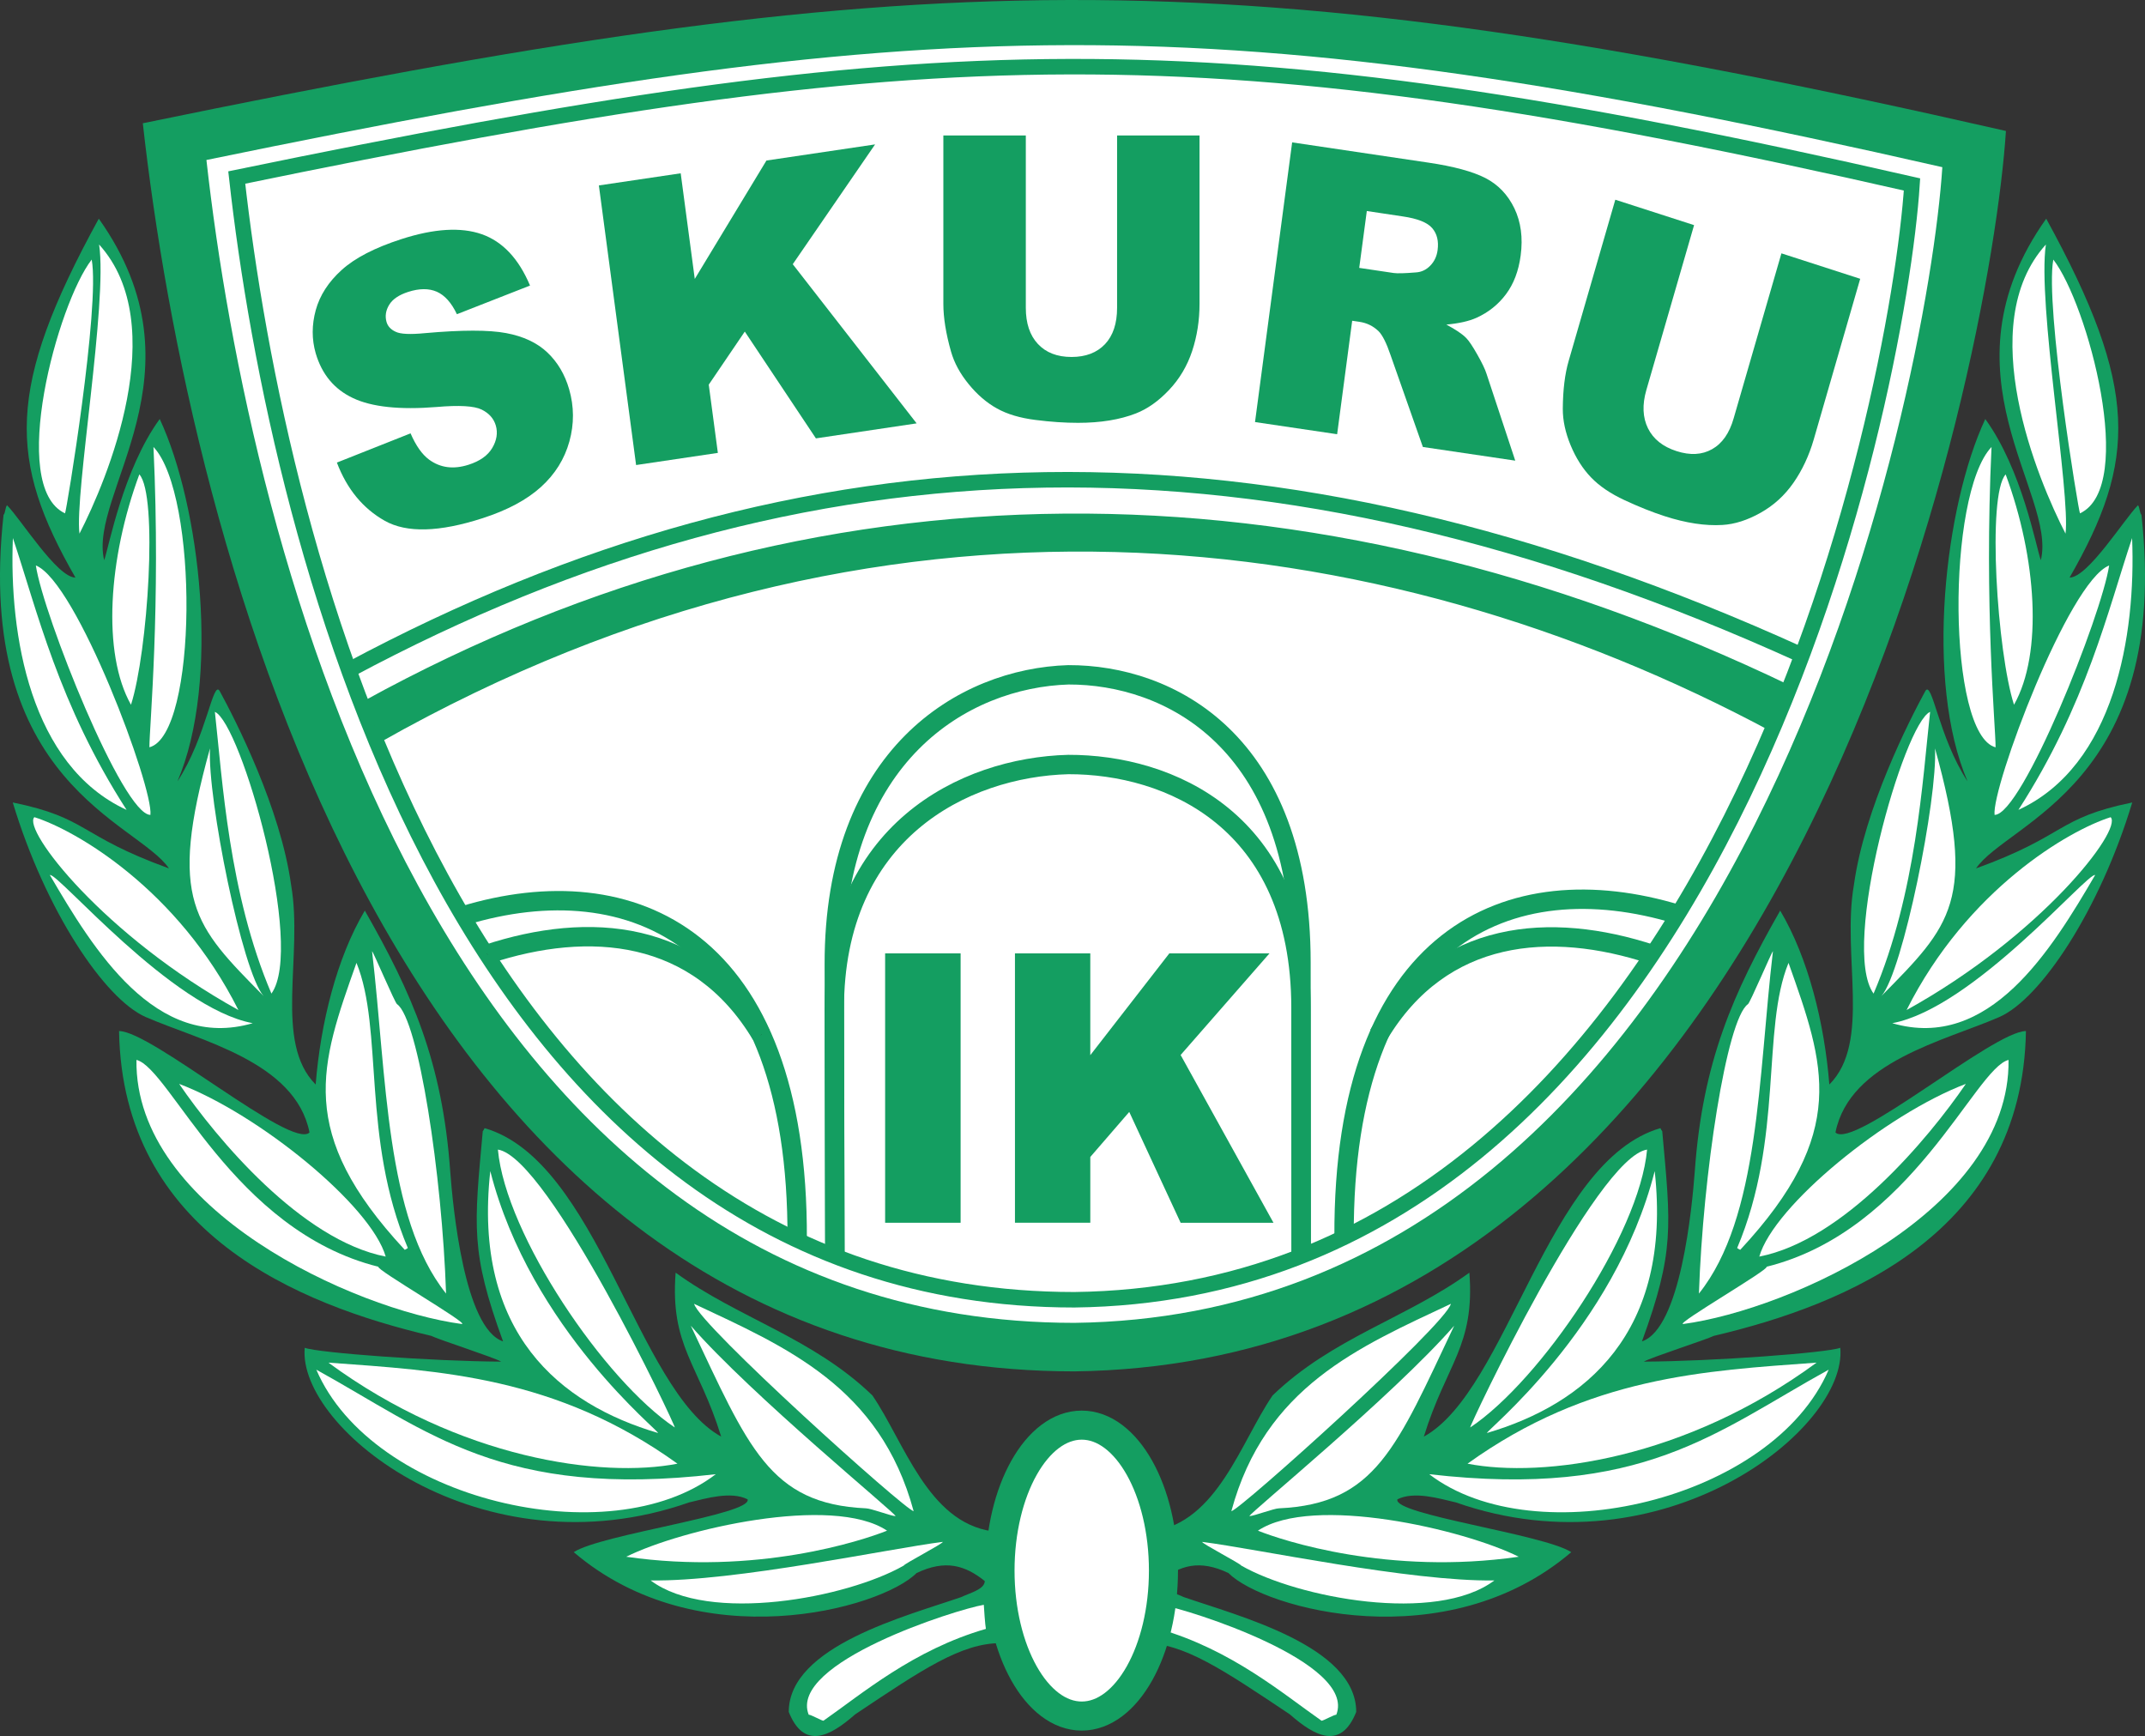 <?xml version="1.0" encoding="UTF-8" standalone="no"?>
<svg height="283.224" viewBox="0 0 262.5 212.418" width="350" xmlns="http://www.w3.org/2000/svg">
   <rect x="0" y="0" width="262.5" height="212.418" fill="#333333" stroke="none"/>
   <g transform="translate(-30.725 -28.418)">
      <path d="m152.134 215.787c.049-.049-.062-.078 0 0zm1.058 13.681c-4.832 0-9.607 3.228-17.82 8.722-3.143 2.773-6.269 4.328-8.121-.301 0-8.075 14.495-11.76 21.129-14.06.908-.457 2.858-.921 2.858-1.957-2.408-1.924-4.812-2.666-8.347-.977-4.41 4.41-26.66 10.493-41.955-2.558 3.345-2.189 21.897-4.613 21.276-6.465-2.035-1.019-5.037-.121-7.141.376-25.425 8.899-47.972-9.006-47.054-18.914 1.712.624 15.55 1.643 24.04 1.692-.902-.526-7.664-2.702-8.565-3.156-16.268-3.825-37.78-12.61-38.198-37.293 3.985 0 21.136 14.583 23.308 12.407-1.735-8.676-13.416-11.225-20.074-14.135-5.018-2.218-12.244-13.008-16.242-26.242 9.313 1.905 7.961 4.021 19.117 8.069-3.855-5.671-23.86-10.385-20.244-43.258.225-.225.196-.882.421-1.183 1.679 1.682 6.135 8.853 8.376 8.853-8.219-14.321-8.543-23.129 2.858-43.912 13.449 18.918-1.346 33.618.66 41.788.575-1.584 2.293-11.087 6.798-17.278 4.972 10.643 7.435 32.06 2.169 44.339 3.58-5.465 4.345-12.567 5.184-11.025 1.95 3.58 7.429 14.325 8.722 23.681 1.516 8.709-2.159 19.254 3.009 24.438.595-7.474 2.561-15.471 6.014-21.28 5.763 10.088 9.503 18.542 10.45 31.88.336 4.456 1.728 19.251 6.468 20.829-4.008-10.989-3.544-14.034-2.483-25.716.075-.075.15-.225.225-.376 13.871 4.025 18.643 32.076 28.95 37.744-2.757-8.928-6.266-11.064-5.573-20.061 7.654 5.557 16.771 7.964 24.082 15.024 3.874 5.661 6.762 15.491 14.648 16.618z" fill="#149e61" fill-rule="evenodd"/>
      <path d="m171.816 215.787c-.049-.049.062-.075 0 0zm-1.058 13.681c4.832 0 9.607 3.228 17.82 8.722 3.143 2.773 6.269 4.328 8.118-.301 0-8.075-14.491-11.76-21.126-14.06-.908-.454-2.858-.918-2.858-1.957 2.408-1.924 4.812-2.666 8.347-.977 4.41 4.41 26.66 10.496 41.955-2.555-3.345-2.192-21.897-4.613-21.276-6.468 2.035-1.016 5.037-.118 7.141.376 25.425 8.899 47.972-9.006 47.054-18.914-1.712.624-15.55 1.646-24.04 1.692.902-.526 7.664-2.702 8.565-3.152 16.268-3.829 37.78-12.613 38.198-37.296-3.985 0-21.136 14.583-23.311 12.407 1.738-8.676 13.416-11.221 20.077-14.135 5.018-2.218 12.244-13.008 16.242-26.242-9.313 1.908-7.961 4.021-19.117 8.069 3.855-5.671 23.86-10.385 20.244-43.258-.225-.225-.196-.882-.421-1.183-1.679 1.682-6.135 8.853-8.376 8.853 8.219-14.321 8.543-23.129-2.858-43.912-13.446 18.918 1.346 33.621-.66 41.788-.575-1.584-2.293-11.087-6.798-17.275-4.972 10.64-7.435 32.057-2.169 44.336-3.58-5.462-4.341-12.567-5.184-11.025-1.95 3.58-7.429 14.328-8.722 23.684-1.516 8.709 2.159 19.251-3.009 24.435-.595-7.474-2.564-15.471-6.014-21.28-5.763 10.088-9.503 18.542-10.45 31.88-.336 4.456-1.728 19.251-6.468 20.829 4.008-10.989 3.544-14.034 2.483-25.716-.075-.075-.15-.225-.225-.376-13.871 4.025-18.643 32.076-28.95 37.747 2.757-8.928 6.266-11.068 5.573-20.064-7.654 5.557-16.771 7.968-24.082 15.024-3.874 5.661-6.762 15.491-14.648 16.618z" fill="#149e61" fill-rule="evenodd"/>
      <path d="m48.202 43.5c94.611-19.48 131.516-21.051 228.005.944-1.878 28.907-25.804 150.672-114.003 151.773-83.508 0-108.374-102.282-114.003-152.717" fill="#149e61" fill-rule="evenodd"/>
      <path d="m55.987 47.995c88.15-18.153 122.535-19.617 212.436.879-1.748 26.934-24.04 140.385-106.218 141.407-77.807 0-100.972-95.294-106.218-142.286" fill="#fff" fill-rule="evenodd"/>
      <path d="m59.698 50.138c85.069-17.516 118.256-18.931 205.014.849-1.689 25.993-23.204 135.478-102.507 136.468-75.089 0-97.447-91.969-102.507-137.317" fill="#fff" fill-rule="evenodd"/>
      <path d="m59.698 50.138c85.069-17.516 118.256-18.931 205.014.849-1.689 25.993-23.204 135.478-102.507 136.468-75.089 0-97.447-91.969-102.507-137.317zm0 0" fill="none" stroke="#149e61" stroke-miterlimit="2.613" stroke-width="1.896"/>
      <path d="m132.896 182.075l-.072-35.64c-.049-25.654 15.837-35.052 28.649-35.447 12.218-.036 28.447 7.941 28.463 35.193l.023 35.738" fill="none" stroke="#149e61" stroke-miterlimit="2.613" stroke-width="2.371"/>
      <path d="m87.465 140.456c20.545-6.233 40.968 2.617 40.818 39.583" fill="none" stroke="#149e61" stroke-miterlimit="2.613" stroke-width="2.371"/>
      <path d="m236.027 140.29c-20.541-6.233-40.968 2.493-40.818 39.462" fill="none" stroke="#149e61" stroke-miterlimit="2.613" stroke-width="2.371"/>
      <path d="m132.896 182.075l-.072-30.136c-.049-21.694 15.837-29.642 28.649-29.976 12.218-.029 28.447 6.713 28.463 29.76l.023 30.335" fill="none" stroke="#149e61" stroke-miterlimit="2.613" stroke-width="2.371"/>
      <path d="m123.883 155.036c-7.749-12.94-21.064-13.965-33.523-9.862" fill="none" stroke="#211e1e" stroke-miterlimit="2.613" stroke-width=".181"/>
      <path d="m123.883 155.036c-7.749-12.94-21.064-13.965-33.523-9.862" fill="none" stroke="#149e61" stroke-miterlimit="2.613" stroke-width="2.371"/>
      <path d="m199.433 155.039c7.732-12.913 21.025-13.939 33.461-9.843" fill="none" stroke="#149e61" stroke-miterlimit="2.613" stroke-width="2.371"/>
      <path d="m201.749 62.051c-1.365 0-5.524.049-6.21-1.326l-.15-7.719c4.067-1.398 9.513-1.258 11.162 3.084 1.421 4.263-.751 5.557-4.802 5.962" fill="#fff" fill-rule="evenodd"/>
      <path d="m73.405 110.412c55.76-29.891 112.392-31.563 177.769-1.852" fill="none" stroke="#149e61" stroke-miterlimit="2.613" stroke-width="1.896"/>
      <path d="m139.044 145.072h9.238v32.961h-9.238z" fill="#149e61" fill-rule="evenodd"/>
      <path d="m154.933 145.072h9.219v12.456l9.673-12.456h12.257l-10.875 12.433 11.362 20.528h-11.362l-6.288-13.56-4.766 5.511v8.049h-9.219z" fill="#149e61" fill-rule="evenodd"/>
      <path d="m71.955 85.017l9.013-3.574c.657 1.512 1.411 2.584 2.264 3.211 1.379 1.013 2.992 1.222 4.841.627 1.379-.441 2.346-1.127 2.894-2.052.546-.924.693-1.842.434-2.744-.252-.853-.823-1.503-1.738-1.954-.905-.444-2.741-.555-5.498-.314-4.528.363-7.938 0-10.231-1.085-2.3-1.078-3.822-2.914-4.577-5.495-.487-1.699-.487-3.459.006-5.269.497-1.81 1.555-3.453 3.175-4.916 1.624-1.473 4.061-2.728 7.317-3.78 3.989-1.287 7.265-1.49 9.823-.598 2.551.895 4.521 2.986 5.91 6.285l-8.948 3.505c-.67-1.408-1.493-2.323-2.46-2.751-.973-.425-2.14-.418-3.508.023-1.12.363-1.898.885-2.316 1.571-.425.693-.532 1.392-.327 2.114.154.523.526.924 1.117 1.192.581.287 1.774.346 3.597.167 4.498-.402 7.804-.402 9.918-.006 2.11.395 3.793 1.183 5.05 2.372 1.254 1.192 2.14 2.689 2.662 4.492.611 2.114.627 4.247.033 6.393-.595 2.15-1.751 4.008-3.473 5.567-1.728 1.568-4.103 2.842-7.135 3.822-5.315 1.722-9.31 1.826-11.982.323-2.672-1.506-4.632-3.878-5.864-7.128" fill="#149e61" fill-rule="evenodd"/>
      <path d="m104.014 51.108l10.013-1.486 1.722 12.926 8.771-14.488 13.296-1.973-10.075 14.658 15.158 19.476-12.325 1.836-8.703-13.067-4.41 6.494 1.114 8.35-10.006 1.486z" fill="#149e61" fill-rule="evenodd"/>
      <path d="m167.432 44.993h10.088v20.603c0 2.045-.304 3.966-.905 5.785-.601 1.81-1.545 3.401-2.832 4.76-1.287 1.362-2.636 2.31-4.051 2.865-1.967.764-4.319 1.15-7.076 1.15-1.591 0-3.326-.111-5.207-.353-1.878-.235-3.45-.699-4.711-1.401-1.264-.699-2.424-1.695-3.473-2.983-1.052-1.287-1.767-2.613-2.156-3.982-.624-2.195-.938-4.142-.938-5.841v-20.603h10.091v21.093c0 1.891.493 3.365 1.477 4.417.99 1.062 2.359 1.594 4.119 1.594 1.735 0 3.107-.523 4.096-1.568.98-1.039 1.477-2.525 1.477-4.443z" fill="#149e61" fill-rule="evenodd"/>
      <path d="m184.311 80.061l4.544-34.222 16.683 2.479c3.09.457 5.42 1.091 6.974 1.888 1.562.807 2.741 2.045 3.541 3.708.797 1.666 1.058 3.59.768 5.763-.252 1.898-.853 3.482-1.803 4.747-.944 1.261-2.146 2.218-3.603 2.878-.928.418-2.163.693-3.691.83 1.134.604 1.95 1.15 2.437 1.65.333.336.784 1.013 1.362 2.035.578 1.019.951 1.8 1.117 2.332l3.518 10.633-11.306-1.673-3.959-11.254c-.493-1.457-.98-2.421-1.454-2.904-.653-.634-1.437-1.022-2.352-1.156l-.885-.131-1.842 13.884zm12.753-18.865l4.217.627c.457.065 1.362.039 2.718-.072.679-.039 1.271-.32 1.767-.836.493-.506.791-1.143.889-1.891.147-1.101-.065-1.993-.653-2.685-.585-.693-1.79-1.176-3.616-1.441l-4.394-.66-.928 6.958" fill="#149e61" fill-rule="evenodd"/>
      <path d="m248.731 59.418l9.64 3.113-5.697 19.702c-.572 1.954-1.392 3.708-2.466 5.253-1.081 1.552-2.421 2.773-4.028 3.675-1.607.902-3.159 1.401-4.665 1.49-2.087.127-4.449-.225-7.082-1.078-1.522-.49-3.146-1.143-4.881-1.947-1.738-.804-3.107-1.738-4.126-2.8-1.013-1.055-1.842-2.365-2.489-3.917-.647-1.562-.967-3.051-.96-4.482.016-2.293.252-4.257.725-5.874l5.7-19.698 9.64 3.11-5.841 20.179c-.519 1.8-.451 3.361.199 4.681.653 1.32 1.82 2.251 3.492 2.79 1.669.539 3.116.461 4.348-.232 1.241-.693 2.127-1.954 2.649-3.789z" fill="#149e61" fill-rule="evenodd"/>
      <path d="m129.688 238.223c-2.486-6.373 18.052-12.877 21.433-13.443 0 .229.18 2.646.255 2.947-8.892 2.564-15.207 7.981-19.881 11.238-.225 0-1.506-.742-1.806-.742" fill="#fff" fill-rule="evenodd"/>
      <path d="m110.345 221.798c10.339.157 29.241-3.904 35.764-4.72 0 .225-4.714 2.675-4.789 2.904-6.912 3.946-23.834 7.17-30.975 1.816" fill="#fff" fill-rule="evenodd"/>
      <path d="m107.363 218.901c6.69-3.345 25.229-7.654 31.919-3.192-3.097 1.238-15.997 5.485-31.919 3.192" fill="#fff" fill-rule="evenodd"/>
      <path d="m69.436 196.011c13.769 7.589 22.733 15.798 48.883 12.789-12.969 9.937-42.03 3.198-48.883-12.789" fill="#fff" fill-rule="evenodd"/>
      <path d="m136.695 212.975c-11.848-.542-14.397-7.51-21.43-22.341 7.497 8.578 25.134 22.995 25.059 23.295-.526 0-3.025-.954-3.629-.954" fill="#fff" fill-rule="evenodd"/>
      <path d="m115.667 187.952c11.264 5.295 22.753 10.15 26.866 25.366-.898 0-26.216-22.766-26.866-25.366" fill="#fff" fill-rule="evenodd"/>
      <path d="m70.916 195.148c13.714 1 27.859 1.686 42.716 12.365-9.245 1.8-26.676-.581-42.716-12.365" fill="#fff" fill-rule="evenodd"/>
      <path d="m111.237 203.753c-11.933-3.515-22.691-12.178-20.512-32.04 4.933 19.385 20.992 32.04 20.512 32.04" fill="#fff" fill-rule="evenodd"/>
      <path d="m113.302 203.08c-8.595-5.73-20.698-23.57-21.645-34 6.246.954 21.841 34 21.645 34" fill="#fff" fill-rule="evenodd"/>
      <path d="m87.246 190.424c-13.191-1.774-40.076-13.988-39.822-32.318 4.123 1.032 11.816 20.897 29.623 25.314-.526.225 11.176 7.004 10.199 7.004" fill="#fff" fill-rule="evenodd"/>
      <path d="m85.312 186.694c-7.422-9.274-7.255-26.578-9.055-41.886.15.075 2.832 6.4 3.058 6.478 2.623 1.839 5.514 20.937 5.998 35.408" fill="#fff" fill-rule="evenodd"/>
      <path d="m52.648 161.04c9.771 3.704 23.498 14.893 25.278 21.133-10.326-2.012-20.682-14.419-25.278-21.133" fill="#fff" fill-rule="evenodd"/>
      <path d="m80.259 181.346c-13.371-14.374-10.342-22.616-5.91-35.114 3.326 8.137.601 21.427 6.285 34.889-.075.075-.225.15-.376.225" fill="#fff" fill-rule="evenodd"/>
      <path d="m36.827 135.488c.918-.366 14.887 16.275 24.827 18.127-11.878 3.469-19.496-9.003-24.827-18.127" fill="#fff" fill-rule="evenodd"/>
      <path d="m34.929 128.405c5.057 1.591 17.546 8.81 24.971 23.599-16.468-9.108-26.483-22.083-24.971-23.599" fill="#fff" fill-rule="evenodd"/>
      <path d="m63.941 149.992c-5.227-12.24-6.001-26.219-6.919-34.471 3.195 1.379 11.035 28.751 6.919 34.471" fill="#fff" fill-rule="evenodd"/>
      <path d="m62.984 150.293c-8.497-8.627-11.757-11.659-6.56-30.299-.336 6.07 3.936 27.333 6.56 30.299" fill="#fff" fill-rule="evenodd"/>
      <path d="m46.216 127.514c-11.773-5.416-14.397-21.4-13.913-33.259 2.953 8.791 5.586 20.335 13.913 33.259" fill="#fff" fill-rule="evenodd"/>
      <path d="m35.112 97.61c4.995 1.973 14.41 27.209 14.021 30.518-3.384 0-13.119-24.461-14.021-30.518" fill="#fff" fill-rule="evenodd"/>
      <path d="m49.009 119.856c0-2.597 1.414-17.196.497-36.748 5.527 5.825 5.403 35.202-.497 36.748" fill="#fff" fill-rule="evenodd"/>
      <path d="m46.755 114.652c-3.564-6.315-2.767-17.951 1.022-28.189 2.306 2.542 1.032 21.799-1.022 28.189" fill="#fff" fill-rule="evenodd"/>
      <path d="m40.45 93.713c-.604-4.92 3.463-28.231 2.404-35.376 8.925 9.862.967 28.836-2.404 35.376" fill="#fff" fill-rule="evenodd"/>
      <path d="m38.68 91.23c-6.997-3.283-.898-25.696 3.267-31.05 1.045 5.749-3.116 30.975-3.267 31.05" fill="#fff" fill-rule="evenodd"/>
      <path d="m194.261 238.227c2.489-6.377-18.052-12.881-21.433-13.443 0 .225-.18 2.643-.255 2.947 8.892 2.561 15.207 7.977 19.881 11.234.225 0 1.506-.738 1.807-.738" fill="#fff" fill-rule="evenodd"/>
      <path d="m213.604 221.798c-10.339.16-29.241-3.904-35.764-4.717 0 .225 4.714 2.675 4.789 2.901 6.912 3.949 23.834 7.174 30.975 1.816" fill="#fff" fill-rule="evenodd"/>
      <path d="m216.583 218.901c-6.687-3.345-25.226-7.651-31.916-3.192 3.097 1.238 15.997 5.485 31.916 3.192" fill="#fff" fill-rule="evenodd"/>
      <path d="m254.513 196.011c-13.769 7.589-22.733 15.798-48.883 12.789 12.969 9.937 42.03 3.198 48.883-12.789" fill="#fff" fill-rule="evenodd"/>
      <path d="m187.251 212.975c11.852-.542 14.397-7.507 21.433-22.341-7.497 8.578-25.134 22.995-25.059 23.295.526 0 3.025-.954 3.626-.954" fill="#fff" fill-rule="evenodd"/>
      <path d="m208.282 187.952c-11.264 5.295-22.753 10.15-26.866 25.366.898 0 26.216-22.766 26.866-25.366" fill="#fff" fill-rule="evenodd"/>
      <path d="m253.033 195.148c-13.714 1.003-27.859 1.689-42.716 12.365 9.245 1.8 26.676-.581 42.716-12.365" fill="#fff" fill-rule="evenodd"/>
      <path d="m212.712 203.753c11.933-3.515 22.691-12.178 20.512-32.037-4.933 19.382-20.992 32.037-20.512 32.037" fill="#fff" fill-rule="evenodd"/>
      <path d="m210.647 203.08c8.595-5.73 20.698-23.566 21.645-34-6.246.954-21.841 34-21.645 34" fill="#fff" fill-rule="evenodd"/>
      <path d="m236.703 190.424c13.191-1.771 40.076-13.988 39.822-32.315-4.123 1.029-11.816 20.894-29.623 25.311.526.225-11.176 7.004-10.199 7.004" fill="#fff" fill-rule="evenodd"/>
      <path d="m238.637 186.697c7.422-9.278 7.255-26.581 9.055-41.886-.15.075-2.832 6.4-3.058 6.475-2.623 1.839-5.514 20.937-5.998 35.411" fill="#fff" fill-rule="evenodd"/>
      <path d="m271.301 161.04c-9.771 3.708-23.498 14.893-25.278 21.133 10.326-2.009 20.682-14.416 25.278-21.133" fill="#fff" fill-rule="evenodd"/>
      <path d="m243.69 181.346c13.371-14.374 10.342-22.612 5.91-35.111-3.326 8.134-.601 21.423-6.285 34.886.075.075.225.15.376.225" fill="#fff" fill-rule="evenodd"/>
      <path d="m287.122 135.488c-.918-.366-14.887 16.275-24.827 18.127 11.878 3.469 19.496-9.003 24.827-18.127" fill="#fff" fill-rule="evenodd"/>
      <path d="m289.02 128.409c-5.057 1.588-17.546 8.807-24.971 23.596 16.468-9.108 26.483-22.08 24.971-23.596" fill="#fff" fill-rule="evenodd"/>
      <path d="m260.008 149.995c5.227-12.244 6.001-26.222 6.919-34.474-3.195 1.379-11.035 28.751-6.919 34.474" fill="#fff" fill-rule="evenodd"/>
      <path d="m260.965 150.293c8.497-8.627 11.757-11.659 6.56-30.299.336 6.073-3.936 27.333-6.56 30.299" fill="#fff" fill-rule="evenodd"/>
      <path d="m277.733 127.514c11.773-5.416 14.397-21.4 13.913-33.259-2.95 8.791-5.586 20.339-13.913 33.259" fill="#fff" fill-rule="evenodd"/>
      <path d="m288.837 97.61c-4.995 1.973-14.41 27.209-14.021 30.518 3.384 0 13.119-24.461 14.021-30.518" fill="#fff" fill-rule="evenodd"/>
      <path d="m274.94 119.86c0-2.6-1.415-17.196-.497-36.751-5.527 5.825-5.403 35.202.497 36.751" fill="#fff" fill-rule="evenodd"/>
      <path d="m277.194 114.652c3.564-6.311 2.767-17.951-1.022-28.185-2.306 2.542-1.032 21.796 1.022 28.185" fill="#fff" fill-rule="evenodd"/>
      <path d="m283.499 93.713c.604-4.916-3.463-28.231-2.404-35.376-8.925 9.862-.967 28.836 2.404 35.376" fill="#fff" fill-rule="evenodd"/>
      <path d="m285.27 91.23c6.994-3.283.898-25.696-3.267-31.05-1.042 5.749 3.116 30.975 3.267 31.05" fill="#fff" fill-rule="evenodd"/>
      <path d="m163.107 202.796c5.508 0 9.999 7.997 9.999 17.797 0 9.803-4.492 17.8-9.999 17.8-5.508 0-10.003-7.997-10.003-17.8 0-9.8 4.495-17.797 10.003-17.797" fill="#fff" fill-rule="evenodd"/>
      <path d="m163.107 202.796c5.508 0 9.999 7.997 9.999 17.797 0 9.803-4.492 17.8-9.999 17.8-5.508 0-10.003-7.997-10.003-17.8 0-9.8 4.495-17.797 10.003-17.797zm0 0" fill="none" stroke="#149e61" stroke-miterlimit="2.613" stroke-width="3.556"/>
      <path d="m75.293 114.267c54.907-30.217 115.424-30.266 174.548-1.849l-2.244 5.455c-48.22-25.879-109.452-33.203-170.315 1.248z" fill="#149e61" fill-rule="evenodd"/>
      <path d="m75.293 114.267c54.907-30.217 115.424-30.266 174.548-1.849l-2.244 5.455c-48.22-25.879-109.452-33.203-170.315 1.248zm0 0" fill="none" stroke="#149e61" stroke-miterlimit="2.613" stroke-width=".181"/>
   </g>
</svg>
